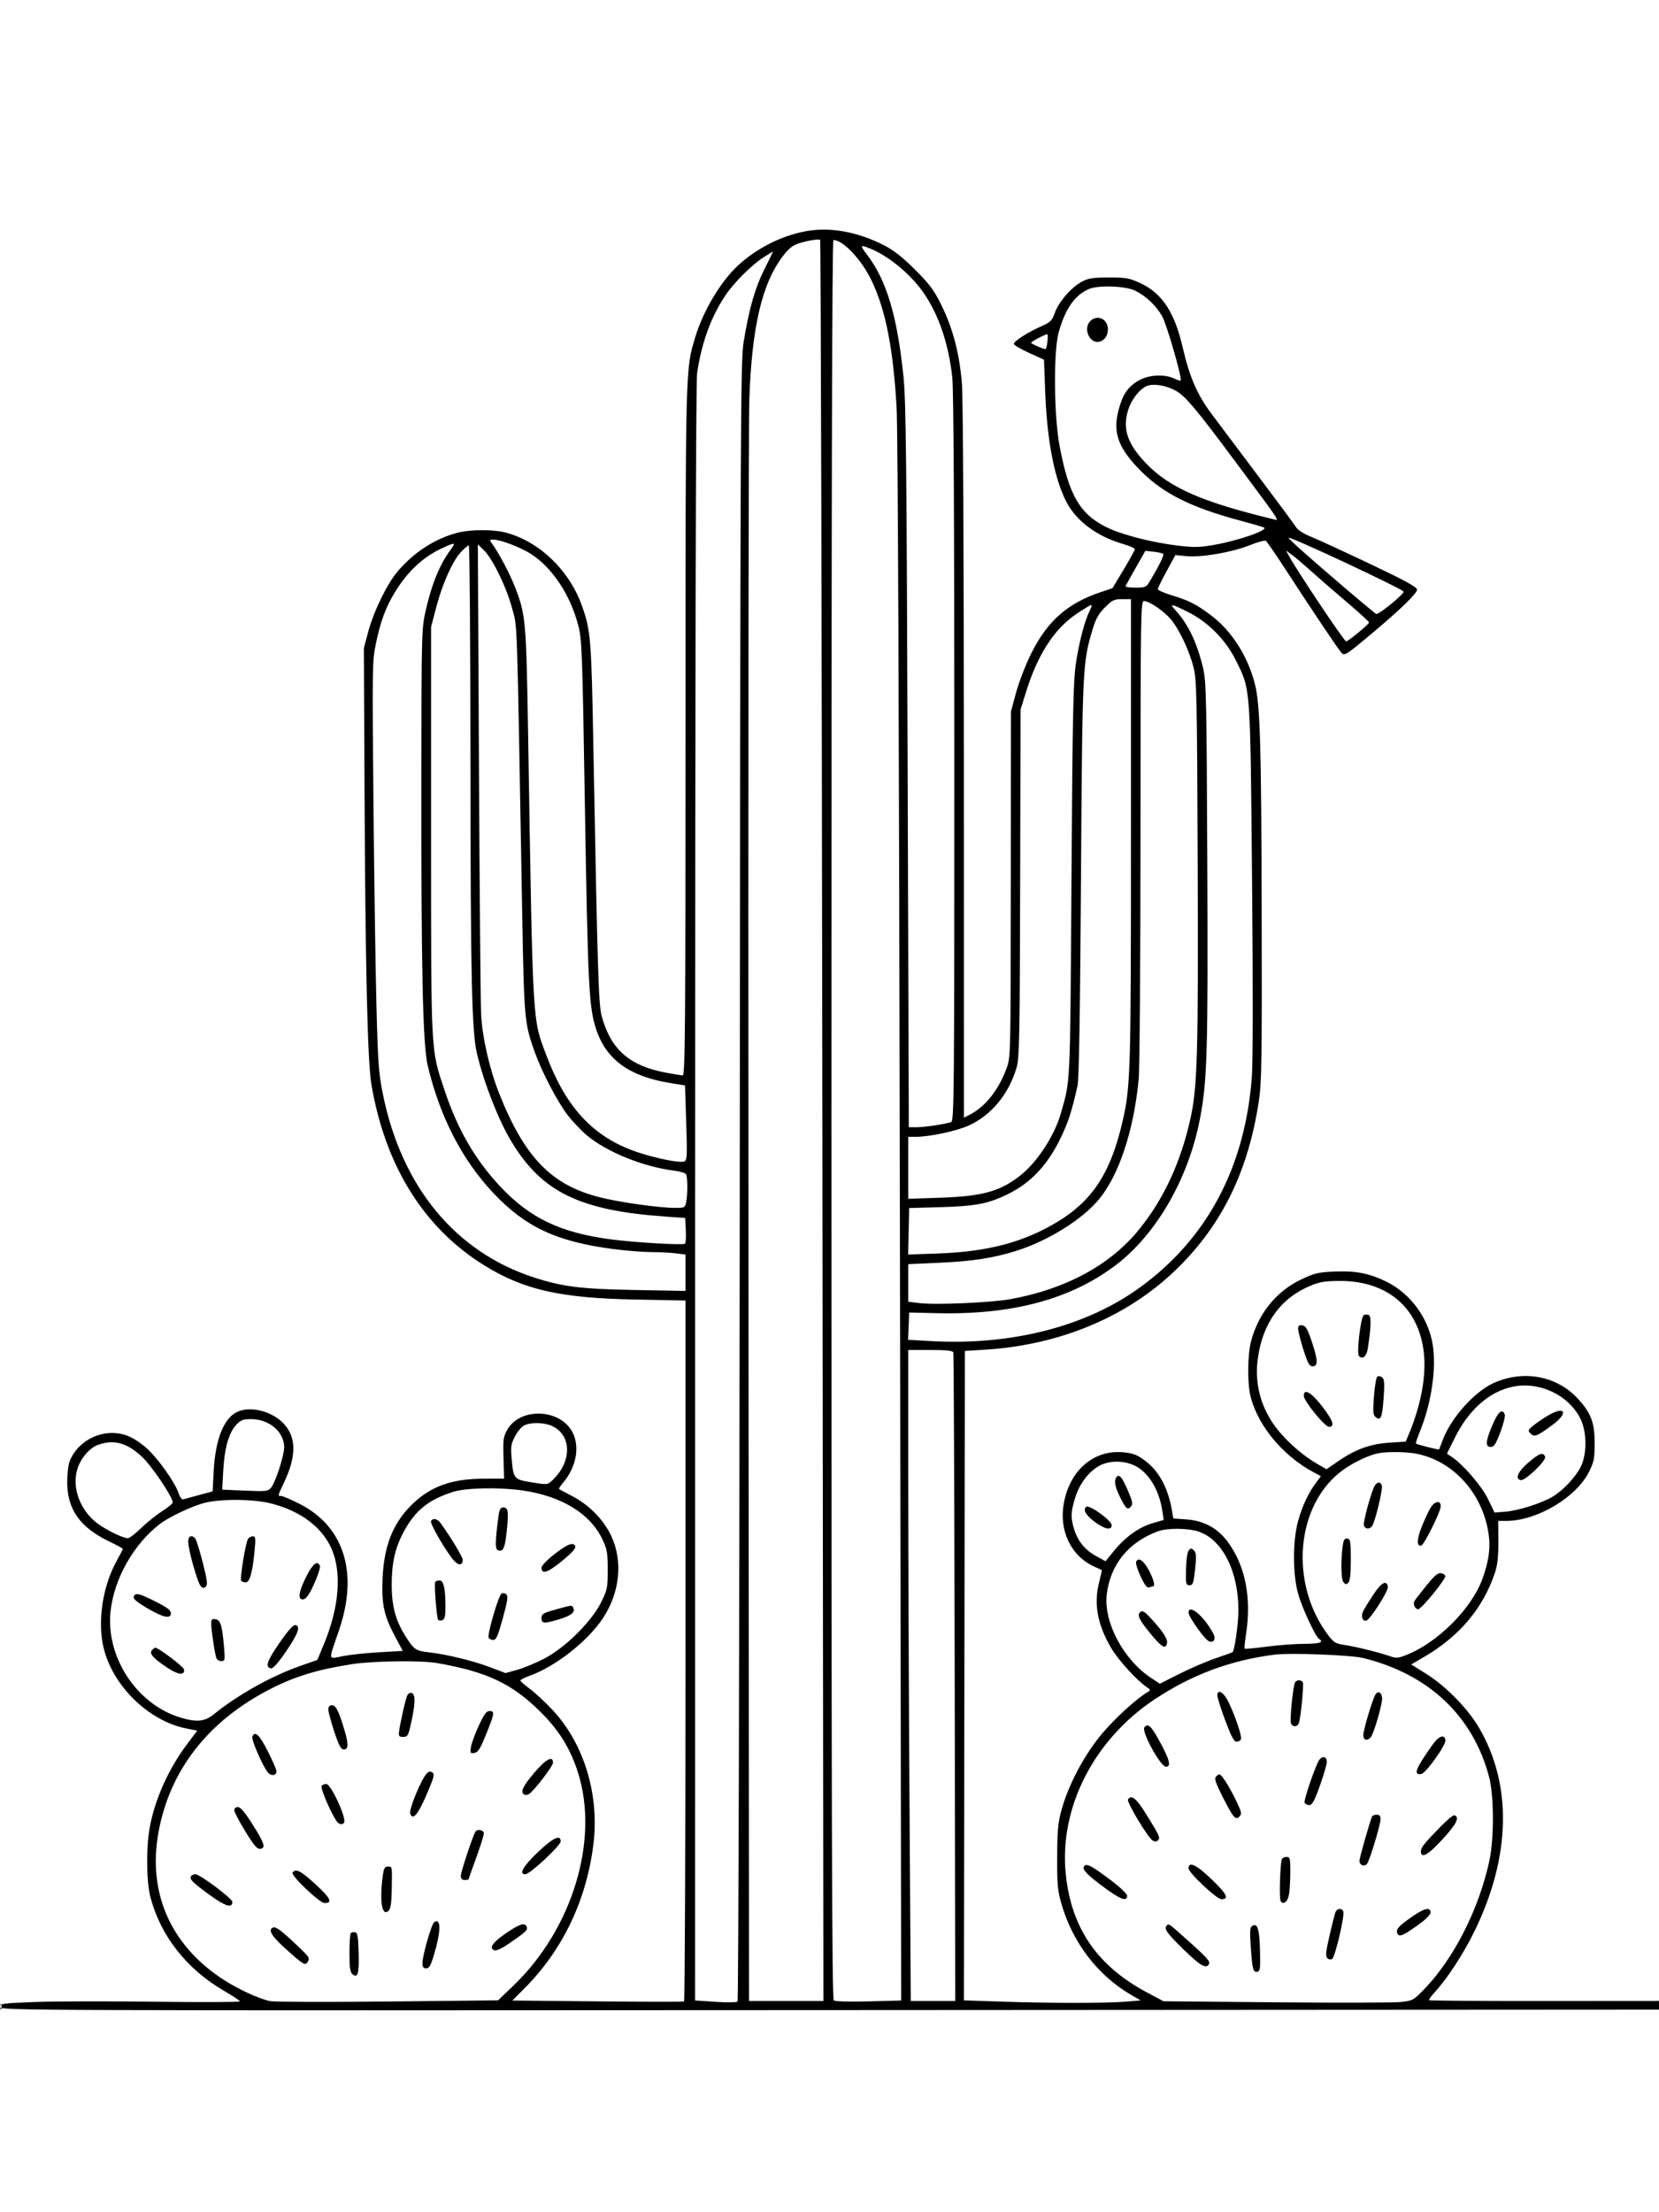 <svg xmlns="http://www.w3.org/2000/svg" width="864" height="1152" viewBox="0 0 864 1152" version="1.1">
	<path d="M 419.500 120.440 C 406.845 122.811, 394.080 129.277, 384.353 138.242 C 375.395 146.499, 366.192 161.918, 362.088 175.543 C 356.922 192.695, 357.012 189.055, 357.006 381.250 C 357.001 534.520, 356.799 560, 355.588 560 C 354.811 560, 350.719 559.339, 346.494 558.530 C 327.709 554.936, 318.126 546.463, 313.398 529.267 C 311.714 523.143, 311.228 507.579, 309.038 389.500 C 307.976 332.223, 307.681 328.541, 303.112 315.568 C 296.608 297.097, 281.008 282.051, 263.500 277.363 C 256.922 275.601, 244.870 275.659, 238.008 277.485 C 226.448 280.561, 215.561 287.609, 207.185 297.437 C 201.595 303.996, 194.633 318.249, 191.766 329 L 189.500 337.500 189.825 408.500 C 190.260 503.793, 191.395 552.876, 193.440 564.836 C 200.726 607.451, 220.879 639.626, 252.491 659.114 C 272.871 671.678, 292.024 675.990, 330.750 676.731 L 357 677.234 357 859.558 C 357 959.836, 356.663 1042.055, 356.250 1042.268 C 355.837 1042.480, 335.550 1042.454, 311.167 1042.210 L 266.833 1041.768 273.418 1035.134 C 293.329 1015.073, 305.730 988.828, 309.134 959.546 C 312.093 934.091, 303.985 907.824, 287.829 890.524 C 284.006 886.430, 278.655 881.449, 275.939 879.455 C 273.222 877.461, 271 875.507, 271 875.112 C 271 874.718, 273.183 873.610, 275.851 872.651 C 289.356 867.794, 306.191 854.556, 314.031 842.627 C 322.895 829.141, 324.504 812.903, 318.281 799.726 C 314.313 791.322, 306.796 783.673, 298 779.089 C 294.425 777.226, 291.332 775.562, 291.126 775.393 C 290.920 775.223, 291.954 773.655, 293.423 771.909 C 300.067 764.013, 302.023 753.525, 298.248 746.025 C 291.983 733.576, 271.021 732.636, 264.213 744.500 C 262.141 748.110, 261.947 749.547, 262.224 759.250 L 262.532 770 252.016 770.012 C 235.052 770.031, 223.845 774.141, 214.106 783.914 C 204.492 793.561, 199.930 805.279, 199.240 822.090 C 198.685 835.621, 199.957 841.397, 205.956 852.604 L 209.760 859.708 197.630 860.392 C 190.958 860.768, 182.422 861.671, 178.660 862.398 C 170.658 863.945, 170.896 865.442, 176.532 849 C 186.826 818.966, 179.184 794.724, 155.720 782.980 C 151.347 780.791, 147.146 779, 146.384 779 C 144.572 779, 144.535 779.162, 147.968 771.905 C 154.418 758.265, 154.385 748.543, 147.863 741.468 C 141.674 734.753, 129.970 731.896, 123.135 735.430 C 116.378 738.924, 112.137 749.890, 111.289 766.063 L 110.735 776.625 103.617 778.553 C 99.703 779.614, 95.981 780.623, 95.346 780.796 C 94.711 780.968, 93.689 779.588, 93.075 777.727 C 91.173 771.964, 82.252 759.385, 76.314 754.092 C 72.928 751.074, 68.658 748.383, 65.695 747.399 C 54.074 743.539, 41.075 749.438, 36.348 760.718 C 35.604 762.495, 35 767.461, 35 771.808 C 35 785.929, 41.654 795.362, 56.750 802.643 C 60.738 804.566, 64 806.318, 64 806.535 C 64 806.753, 62.450 809.759, 60.557 813.216 C 53.405 826.267, 50.713 844.474, 53.934 858 C 58.682 877.933, 77.432 896.230, 97.070 900.093 L 102.743 901.210 97.360 908.355 C 87.723 921.144, 80.516 937.323, 77.917 952 C 76.044 962.571, 76.259 980.003, 78.360 988 C 83.641 1008.101, 97.248 1025.418, 116.604 1036.669 C 121.174 1039.326, 124.933 1041.824, 124.957 1042.220 C 124.981 1042.616, 105.087 1042.694, 80.750 1042.393 C 56.412 1042.092, 28.288 1042.154, 18.250 1042.531 C 1.253 1043.170, 0 1043.347, 0 1045.110 C 0 1046.964, 8.744 1046.997, 432.250 1046.751 L 864.500 1046.500 864.822 1044.235 L 865.143 1041.970 804.935 1042.016 C 771.821 1042.041, 744.523 1041.856, 744.272 1041.605 C 744.021 1041.354, 745.320 1039.502, 747.158 1037.488 C 753.925 1030.076, 762.132 1017.486, 767.912 1005.652 C 786.859 966.860, 787.670 929.339, 770.206 899.613 C 764.311 889.579, 752.871 877.932, 742.661 871.568 L 734.945 866.759 741.709 862.806 C 760.066 852.079, 772.428 837.381, 778.555 819 C 779.899 814.967, 780.372 810.633, 780.330 802.750 L 780.272 792 784.426 792 C 800.474 792, 821.080 779.705, 827.703 766.178 C 830.115 761.251, 830.483 759.309, 830.486 751.500 C 830.491 740.682, 828.545 735.636, 821.447 728.047 C 810.491 716.334, 793.048 713.242, 777.690 720.290 C 767.705 724.873, 755.553 738.560, 751.313 750 C 750.396 752.475, 749.564 754.623, 749.465 754.774 C 749.261 755.085, 737.868 752.201, 737.383 751.717 C 737.211 751.544, 738.198 748.609, 739.578 745.194 C 745.554 730.397, 748.166 712.336, 746.113 700.003 C 743.799 686.105, 734.381 673.421, 721.852 667.329 C 712.991 663.021, 705.966 661.675, 694.864 662.161 C 686.532 662.525, 684.526 663.003, 677.685 666.252 C 664.705 672.416, 655.317 684.006, 651.531 698.542 C 649.639 705.805, 649.564 720.773, 651.385 727.612 C 655.458 742.908, 668.316 758.227, 684.214 766.724 L 687.928 768.709 685.385 772.105 C 681.383 777.448, 678.227 784.207, 676.028 792.141 C 673.214 802.294, 673.211 819.695, 676.022 829.835 C 678.055 837.173, 685.061 852.302, 686.973 853.483 C 689.718 855.180, 687.216 856.002, 679.250 856.020 C 674.438 856.030, 665.576 856.694, 659.559 857.495 C 653.541 858.296, 648.439 858.772, 648.220 858.553 C 648.001 858.334, 648.312 854.997, 648.911 851.136 C 651.905 831.840, 648.505 814.973, 639.115 802.535 C 633.908 795.639, 626.816 791.863, 617.870 791.223 L 611.041 790.734 610.446 787.117 C 608.408 774.725, 603.485 765.721, 595.716 760.178 C 591.810 757.390, 589.747 756.669, 584.468 756.245 C 569.423 755.038, 557.122 765.782, 554.031 782.831 C 551.438 797.127, 557.768 810.303, 569.866 815.792 C 571.865 816.699, 573.620 817.499, 573.768 817.571 C 573.915 817.643, 573.299 820.575, 572.399 824.086 C 569.547 835.222, 571.546 846, 578.745 858.283 C 582.283 864.319, 591.931 874.948, 597 878.394 C 599.235 879.912, 599.321 880.196, 597.815 881.060 C 592.125 884.325, 580.598 894.842, 573.768 903 C 564.667 913.871, 556.410 929.452, 552.834 942.500 C 551.010 949.157, 550.630 953.270, 550.571 967 C 550.509 981.384, 550.795 984.519, 552.801 991.447 C 558.675 1011.733, 571.799 1028.819, 589.277 1038.937 L 594.055 1041.702 586.376 1042.351 C 576.503 1043.186, 546.733 1043.181, 521.658 1042.341 L 501.994 1041.683 502.247 872.591 L 502.500 703.500 513 702.847 C 552.514 700.392, 587.959 685.364, 613.392 660.283 C 636.646 637.351, 650.050 609.781, 655.584 573.500 C 657.069 563.766, 657.241 552.545, 657.077 476 C 656.887 386.894, 656.283 366.738, 653.476 355.908 C 649.748 341.522, 641.358 328.445, 630.727 320.454 C 622.975 314.627, 619.318 312.762, 610.238 310.004 C 606.257 308.794, 603 307.356, 603 306.807 C 603 306.257, 605.056 302.036, 607.569 297.426 L 612.137 289.045 617.819 289.614 C 625.544 290.389, 641.566 287.641, 650.734 283.970 C 654.827 282.331, 658.641 281.278, 659.209 281.629 C 659.778 281.981, 664.514 288.846, 669.732 296.884 C 682.630 316.750, 697.014 338.196, 698.587 339.904 C 700.206 341.662, 700.943 341.196, 714.484 329.859 C 729.181 317.554, 738 308.988, 738 307.018 C 738 305.728, 731.604 302.243, 713.277 293.546 C 699.679 287.093, 685.841 280.727, 682.527 279.400 C 678.971 277.976, 675.885 275.984, 675 274.543 C 674.175 273.199, 665.438 261.390, 655.584 248.300 C 645.730 235.210, 634.645 220.450, 630.950 215.500 C 623.470 205.481, 619.520 196.385, 615.966 181 C 611.686 162.473, 605.214 152.681, 593.747 147.385 C 588.173 144.811, 586.423 144.501, 577.500 144.509 C 569.126 144.516, 566.829 144.875, 563.372 146.717 C 557.927 149.618, 551.372 157.184, 549.335 162.920 C 547.886 166.998, 547.087 167.795, 542.353 169.885 C 535.334 172.983, 528 177.672, 528 179.062 C 528 179.671, 531.533 181.774, 535.852 183.736 L 543.704 187.302 544.301 203.401 C 545.241 228.753, 548.856 248.105, 554.988 260.605 C 560.136 271.100, 571.022 279.299, 585.250 283.399 C 588.413 284.310, 591 285.479, 591 285.996 C 591 286.512, 588.382 291.291, 585.181 296.615 L 579.362 306.294 572.875 308.479 C 555.993 314.165, 545.485 323.448, 537.196 340 C 534.303 345.775, 530.714 355, 529.218 360.500 L 526.500 370.500 526.428 460.500 C 526.356 550.445, 526.354 550.504, 524.173 556.420 C 520.047 567.614, 513.178 576.271, 505.114 580.441 L 502 582.051 501.977 397.276 C 501.964 288.208, 501.560 207.421, 500.991 200.105 C 499.779 184.518, 496.332 171.214, 490.350 159.038 C 486.438 151.072, 484.262 148.136, 476.601 140.476 C 470.109 133.986, 465.493 130.346, 460.500 127.780 C 446.626 120.652, 432.177 118.065, 419.500 120.440 M 421 125.426 C 413.950 126.923, 411.866 128.115, 408.226 132.733 C 396.965 147.024, 391.557 169.722, 390.231 208.257 C 389.829 219.941, 389.630 412.313, 389.789 635.750 L 390.078 1042 409.451 1042 L 428.823 1042 428.290 583.750 C 427.997 331.712, 427.474 125.221, 427.128 124.880 C 426.783 124.538, 424.025 124.784, 421 125.426 M 433 582.878 C 433 948.003, 433.253 1040.949, 434.250 1041.712 C 434.988 1042.277, 442.423 1042.483, 452.416 1042.213 L 469.332 1041.757 468.660 635.885 C 468.230 376.548, 467.614 223.603, 466.952 212.257 C 465.159 181.506, 461.345 161.933, 454.159 146.597 C 448.960 135.503, 439.180 125, 434.050 125 C 433.318 125, 433 263.851, 433 582.878 M 451.578 132.670 C 461.790 146.049, 467.355 164.780, 470.578 196.619 C 471.836 209.041, 472.185 242.525, 472.691 399.250 L 473.298 587 477.465 587 C 481.358 587, 491.286 585.536, 495.250 584.377 C 496.909 583.892, 497 574.005, 497 394.893 C 497 267.786, 496.651 202.792, 495.934 196.363 C 493.999 179.004, 488.911 163.999, 481.125 152.682 C 474.499 143.051, 463.282 133.652, 453.577 129.597 C 447.893 127.222, 447.675 127.557, 451.578 132.670 M 397.478 134.116 C 391.814 137.708, 382.551 146.880, 378.235 153.170 C 370.431 164.543, 365.317 178.447, 363.035 194.500 C 362.387 199.053, 362.033 348.346, 362.020 621.614 L 362 1041.727 372.625 1042.439 C 378.468 1042.830, 383.636 1042.764, 384.109 1042.291 C 384.584 1041.816, 385.101 850.936, 385.266 614.966 C 385.545 216.563, 385.678 187.810, 387.291 178.013 C 390.152 160.636, 393.193 149.987, 398.076 140.250 C 400.627 135.162, 402.642 131, 402.553 131 C 402.464 131, 400.181 132.402, 397.478 134.116 M 567 150.546 C 559.627 153.842, 554.765 160.842, 551.355 173.071 C 548.609 182.916, 548.855 216.294, 551.788 232 C 556.698 258.295, 562.577 268.189, 577.377 275.071 C 585.318 278.764, 600.876 282.664, 613.573 284.144 C 622.256 285.157, 624.947 285.082, 633.073 283.604 C 645.442 281.353, 660.533 276.050, 658.345 274.723 C 657.880 274.440, 652.212 272.792, 645.749 271.060 C 620.468 264.283, 606.089 257.130, 594.428 245.530 C 582.560 233.724, 579.463 225.549, 582.446 213.903 C 584.589 205.539, 587.255 201.521, 592.829 198.254 C 598.272 195.065, 606.552 194.632, 611.824 197.262 C 613.571 198.134, 615 198.445, 615 197.955 C 615 194.404, 607.581 169, 605.343 164.889 C 602.325 159.344, 596.894 154.161, 591.145 151.339 C 586.118 148.872, 571.796 148.402, 567 150.546 M 570 165.810 C 566.130 167.138, 564.931 172.029, 567.557 175.777 C 570.769 180.364, 577 177.575, 577 171.551 C 577 167.329, 573.629 164.564, 570 165.810 M 540.750 176.068 C 538.688 177.157, 537 178.256, 537 178.510 C 537 179.057, 544.188 182.148, 544.564 181.763 C 545.364 180.945, 546.081 174.007, 545.361 174.044 C 544.888 174.069, 542.813 174.979, 540.750 176.068 M 598.345 200.651 C 594.456 201.487, 589.456 207.420, 587.559 213.451 C 584.476 223.253, 587.068 231.026, 596.833 241.264 C 608.870 253.883, 626.116 261.473, 662.750 270.272 C 666.516 271.177, 668.322 273.955, 643.076 240 C 623.391 213.524, 617.513 206.491, 612.733 203.690 C 608.216 201.042, 602.320 199.797, 598.345 200.651 M 676.922 285.754 C 689.670 297.159, 715.528 319.192, 716.762 319.702 C 717.974 320.203, 731 309.594, 731 308.106 C 731 306.951, 673.551 279.987, 671.128 280.004 C 670.783 280.007, 673.390 282.594, 676.922 285.754 M 256.365 283.250 C 260.071 288.435, 265.503 298.744, 268.234 305.778 C 273.828 320.183, 274.063 322.895, 275.072 384.500 C 277.555 536.203, 277.196 529.930, 284.521 549.487 C 294.339 575.703, 307.849 590.790, 328.691 598.816 C 336.701 601.901, 349.740 605, 354.708 605 C 358.077 605, 358.030 605.425, 357.282 581.867 L 356.754 565.235 349.274 564.028 C 327.902 560.580, 315.868 551.943, 310.555 536.238 C 306.708 524.868, 306.156 513.969, 304.587 418.500 C 303.265 338.040, 303.079 333.073, 301.103 325.500 C 296.966 309.654, 287.579 295.544, 276.425 288.409 C 271.038 284.963, 260.600 281, 256.910 281 C 254.866 281, 254.838 281.115, 256.365 283.250 M 230.134 285.517 C 220.300 290.096, 212.385 297.477, 205.761 308.247 C 200.914 316.128, 198.254 323.270, 195.798 335 C 193.880 344.164, 193.833 347.065, 194.486 417 C 194.859 456.875, 195.559 504.800, 196.043 523.500 C 196.822 553.598, 197.208 558.912, 199.414 569.799 C 209.220 618.203, 237.315 652.152, 278.500 665.364 C 293.164 670.068, 302.759 671.251, 330.250 671.748 L 357 672.232 357 662.755 L 357 653.279 351.750 652.648 C 348.863 652.301, 343.106 652.013, 338.958 652.009 C 334.811 652.004, 326.036 651.300, 319.458 650.444 C 289.843 646.592, 273.610 638.994, 256.791 621.115 C 240.621 603.927, 229.103 581.549, 222.788 555.050 C 220.161 544.030, 219.326 505.640, 219.446 401.500 C 219.529 329.318, 219.585 327.265, 221.702 317.948 C 224.863 304.039, 229.006 293.933, 234.695 286.250 C 237.581 282.353, 237.099 282.275, 230.134 285.517 M 240.257 287.250 C 235.853 291.814, 230.454 303.754, 227.237 316.043 L 224.500 326.500 224.500 432.500 C 224.500 550.694, 224.250 545.885, 231.538 567.770 C 238.320 588.137, 247.306 603.700, 260.341 617.658 C 275.882 634.300, 291.834 641.944, 318.235 645.402 C 330.421 646.998, 355.409 648.482, 356.703 647.686 C 357.141 647.417, 357.352 644.283, 357.170 640.721 L 356.840 634.246 346.670 633.531 C 301.928 630.382, 282.234 620.800, 266.335 594.444 C 259.630 583.330, 252.205 564.430, 248.480 549 C 245.692 537.451, 245.081 510.569, 245.006 396.250 C 244.966 334.512, 244.586 284, 244.163 284 C 243.739 284, 241.981 285.462, 240.257 287.250 M 249.445 400.500 C 249.767 464.850, 250.270 522.302, 250.564 528.171 C 251.163 540.146, 254.946 556.780, 259.914 569.285 C 273.212 602.754, 287.092 617.085, 312.430 623.505 C 322.549 626.069, 343.373 629, 351.467 629 C 356.584 629, 356.770 628.902, 357.375 625.875 C 358.224 621.630, 358.138 612.753, 357.235 611.397 C 356.831 610.791, 354.025 609.984, 351 609.604 C 335.036 607.598, 316.026 599.915, 305.748 591.314 C 302.584 588.666, 297.968 583.800, 295.490 580.500 C 290.025 573.222, 282.184 558.186, 278.546 548.006 C 273.091 532.745, 272.948 531.144, 271.932 474 C 269.094 314.357, 269.533 327.555, 266.695 316.790 C 263.801 305.813, 256.500 290.809, 251.920 286.428 L 248.859 283.500 249.445 400.500 M 591.500 295.655 C 588.750 300.498, 586.350 304.806, 586.167 305.230 C 585.983 305.653, 588.309 306, 591.335 306 C 596.477 306, 596.964 305.787, 598.781 302.750 C 603.764 294.422, 606.386 289.053, 605.771 288.438 C 605.401 288.068, 603.164 287.559, 600.799 287.308 L 596.500 286.850 591.500 295.655 M 671.052 289.099 C 675.112 296.691, 700.048 334, 701.062 334 C 702.143 334, 713 325.037, 713 324.145 C 713 323.735, 707.728 318.922, 701.284 313.450 C 694.841 307.977, 686.403 300.648, 682.534 297.163 C 678.665 293.678, 674.210 289.897, 672.634 288.762 L 669.769 286.699 671.052 289.099 M 575.467 316.270 C 572.183 319.554, 570.712 322.150, 569.095 327.520 C 563.774 345.188, 563.695 346.849, 562.971 457.500 C 562.507 528.469, 561.944 562.055, 561.162 565.500 C 558.103 578.966, 556.407 584.210, 552.433 592.500 C 545.657 606.636, 536.774 616.066, 524.702 621.939 C 514.640 626.835, 508.071 628.098, 490 628.613 L 473.500 629.083 473.218 641.192 L 472.936 653.301 488.718 652.737 C 514.590 651.813, 533.354 646.813, 550.877 636.175 C 568.911 625.226, 578.371 610.740, 584.416 584.816 C 588.827 565.901, 589 560.184, 589 432.961 L 589 312 584.368 312 C 580.249 312, 579.264 312.473, 575.467 316.270 M 593.974 432.750 C 593.960 499.979, 593.535 556.749, 593.006 562.188 C 590.425 588.708, 582.884 611.593, 572.541 624.290 C 563.876 634.928, 545.927 646.150, 529.171 651.405 C 517.184 655.165, 506.416 656.812, 488.635 657.605 L 473 658.302 473 668.079 L 473 677.856 478.700 678.568 C 487.101 679.618, 516.158 678.359, 526.374 676.502 C 555.136 671.275, 578.359 658.665, 593.289 640.168 C 606.138 624.250, 614.934 605.250, 619.986 582.500 C 623.619 566.146, 624.127 548.080, 623.745 449 C 623.410 362.234, 623.234 353.927, 621.592 347.500 C 619.378 338.831, 614.162 327.761, 609.865 322.607 C 606.226 318.244, 598.552 313, 595.804 313 C 594.075 313, 593.999 318.008, 593.974 432.750 M 560.643 319.686 C 548.985 327.548, 540.442 340.786, 534.303 360.500 L 531.500 369.500 531.293 459.846 C 531.109 540.015, 530.902 550.829, 529.454 555.846 C 525.505 569.529, 516.480 580.553, 504.759 586.012 C 498.506 588.923, 484.177 592, 476.869 592 L 473 592 473 608.138 L 473 624.277 489.750 623.704 C 511.810 622.950, 520.981 620.383, 531.500 612.022 C 540.232 605.082, 549.081 591.524, 552.414 579.980 C 557.542 562.222, 557.299 567.473, 558.017 458.500 C 558.593 371.166, 558.927 354.898, 560.344 345.356 C 562.002 334.194, 564.984 322.907, 567.637 317.750 C 568.415 316.238, 568.702 315.014, 568.276 315.031 C 567.849 315.048, 564.414 317.143, 560.643 319.686 M 612.142 317.750 C 618.882 325.116, 623.420 334.635, 626.604 348.086 C 628.197 354.813, 628.396 364.214, 628.755 449.500 C 629.170 548.045, 628.743 562.762, 624.889 582.800 C 618.914 613.870, 602.086 642.990, 580.866 658.980 C 557.514 676.577, 527.314 684.703, 488.500 683.835 L 473.500 683.500 473.209 690.602 L 472.918 697.703 485.209 698.378 C 526.979 700.671, 565.587 690.752, 593.500 670.558 C 628.544 645.204, 648.361 608.057, 651.943 561 C 652.535 553.233, 652.579 514.233, 652.061 458 C 651.128 356.652, 651.337 359.545, 643.834 344.246 C 638.502 333.376, 629.309 324.011, 618.805 318.750 C 609.870 314.275, 608.818 314.117, 612.142 317.750 M 682.831 669.379 C 667.141 675.833, 657.671 688.749, 655.105 707.197 C 653.489 718.820, 655.783 729.722, 661.934 739.637 C 666.953 747.729, 676.876 757.052, 686.170 762.406 L 690.840 765.096 697.328 760.654 C 706.161 754.607, 713.772 751.904, 723.797 751.252 L 732.093 750.712 733.607 747.106 C 739.547 732.950, 742.443 718.772, 741.754 707.216 C 740.267 682.291, 723.653 667.038, 698 667.045 C 690.341 667.047, 687.401 667.499, 682.831 669.379 M 710.260 684.843 C 708.618 685.863, 706.394 704.794, 707.757 706.157 C 709.651 708.051, 711.690 706.342, 712.318 702.336 C 714.096 690.979, 714.245 685.308, 712.782 684.746 C 711.977 684.438, 710.842 684.481, 710.260 684.843 M 676.078 692.180 C 676.120 693.456, 677.372 698.325, 678.858 703 C 681.044 709.874, 681.938 711.500, 683.531 711.500 C 686.486 711.500, 686.425 708.444, 683.280 698.959 C 680.973 692.003, 680.077 690.443, 678.237 690.180 C 676.456 689.926, 676.016 690.333, 676.078 692.180 M 473.001 769.750 C 473.001 806.462, 473.300 882.737, 473.666 939.250 L 474.330 1042 485.915 1042 L 497.500 1042 497.199 873.750 C 497.034 781.213, 496.711 704.938, 496.481 704.250 C 496.179 703.346, 492.867 703, 484.531 703 L 473 703 473.001 769.750 M 717.345 716.807 C 716.747 717.188, 715.939 721.803, 715.549 727.062 C 714.945 735.232, 715.078 736.819, 716.463 737.969 C 719.065 740.129, 719.878 738.159, 720.594 727.968 C 721.128 720.382, 720.977 718.226, 719.848 717.289 C 719.070 716.643, 717.943 716.426, 717.345 716.807 M 788.045 722.082 C 775.831 724.505, 764.945 734.033, 757.701 748.640 L 753.554 757 756.027 758.640 C 762.018 762.615, 771.737 773.909, 774.979 780.662 L 778.327 787.637 783.914 787.215 C 790.506 786.716, 802.594 782.910, 808.390 779.508 C 813.853 776.302, 820.289 769.547, 823.166 764 C 826.573 757.432, 826.500 745.459, 823.012 738.629 C 816.770 726.406, 801.845 719.343, 788.045 722.082 M 679 726.850 C 679 729.560, 689.949 743, 692.157 743 C 695.378 743, 694.213 739.616, 688.428 732.171 C 682.873 725.022, 679 722.836, 679 726.850 M 806.390 737.023 C 803.700 738.592, 800.150 740.998, 798.500 742.370 C 795.718 744.682, 795.619 744.985, 797.133 746.529 C 799.077 748.512, 800.639 747.882, 808.750 741.844 C 816.976 735.719, 815.120 731.928, 806.390 737.023 M 777.034 742.573 C 773.595 750.833, 773.466 753.500, 776.505 753.500 C 778.051 753.500, 779.113 751.828, 781.377 745.827 C 782.970 741.607, 784.001 737.444, 783.668 736.577 C 782.358 733.163, 780.103 735.201, 777.034 742.573 M 123.081 741.913 C 119.183 746.086, 116.915 753.991, 116.279 765.619 L 115.726 775.738 127.613 776.238 C 138.825 776.710, 139.599 776.618, 141.247 774.619 C 143.478 771.913, 148 757.894, 148 753.683 C 148 745.617, 140.224 739, 130.744 739 C 126.576 739, 125.377 739.456, 123.081 741.913 M 273 742.268 C 271.625 742.949, 269.454 745.530, 268.175 748.003 C 266.180 751.861, 265.932 753.450, 266.426 759.188 C 267.374 770.184, 267.556 770.405, 276.951 771.931 C 285.010 773.240, 285.129 773.228, 287.645 770.877 C 297.884 761.314, 297.870 747.488, 287.619 742.623 C 283.569 740.702, 276.508 740.530, 273 742.268 M 51.083 752.388 C 46.260 754.131, 41.401 760.161, 39.952 766.199 C 37.511 776.376, 42.800 788.338, 52.479 794.530 C 58.058 798.099, 64.419 801, 66.665 801 C 67.447 801, 70.508 798.638, 73.467 795.750 C 76.426 792.862, 81.334 788.925, 84.375 787 C 87.416 785.075, 89.926 783.020, 89.952 782.433 C 90.075 779.689, 79.010 763.299, 73.741 758.421 C 66.026 751.278, 59.189 749.457, 51.083 752.388 M 718.041 756.733 C 713.188 757.642, 705.578 761.168, 699.956 765.112 C 674.744 782.797, 671.013 824.800, 692.220 852.195 C 694.571 855.231, 695.920 856.006, 699.790 856.543 C 705.446 857.327, 717.961 860.382, 723.500 862.330 C 727.107 863.599, 727.979 863.550, 732.384 861.830 C 748.493 855.542, 766.093 838.058, 771.877 822.600 C 775.441 813.073, 776.405 805.679, 775.107 797.821 C 771.731 777.373, 756.935 761.055, 738.201 757.115 C 732.991 756.019, 722.875 755.827, 718.041 756.733 M 795.940 761.644 C 790.531 766.261, 788.847 770.157, 792 770.759 C 794.325 771.203, 805.432 760.567, 804.682 758.614 C 803.688 756.022, 801.732 756.700, 795.940 761.644 M 573.444 762.831 C 567.609 765.561, 562.317 772.234, 559.976 779.814 C 557.638 787.383, 557.536 790.142, 559.372 796.239 C 561.254 802.494, 565.081 807.182, 570.882 810.340 L 575.774 813.002 580.137 807.631 C 586.007 800.404, 593.144 795.275, 600.202 793.209 L 606.041 791.500 605.378 787 C 603.899 776.959, 599.261 768.524, 592.903 764.317 C 587.510 760.748, 579.245 760.117, 573.444 762.831 M 581.198 769.610 C 580.085 771.600, 580.861 774.847, 583.852 780.711 C 586.417 785.737, 587.388 786.442, 589.027 784.467 C 590.053 783.231, 589.784 781.787, 587.547 776.523 C 584.326 768.944, 582.614 767.080, 581.198 769.610 M 716.230 773.250 C 714.537 775.334, 709.690 792.749, 710.335 794.430 C 711.140 796.528, 713.710 796.425, 714.833 794.250 C 716.581 790.862, 720.259 775.118, 719.665 773.569 C 718.939 771.678, 717.607 771.555, 716.230 773.250 M 235.945 776.885 C 223.010 781.025, 216.156 786.601, 210.146 797.877 C 205.742 806.140, 204 813.897, 204 825.242 C 204 836.509, 206.058 844.066, 211.391 852.387 C 215.718 859.137, 216.466 859.634, 223.500 860.443 C 232.744 861.507, 246.672 864.912, 255.388 868.240 L 263.275 871.251 269.364 869.559 C 272.713 868.628, 279.063 865.989, 283.476 863.696 C 294.307 858.067, 307.974 844.553, 313 834.500 C 316.300 827.900, 316.500 826.929, 316.500 817.500 C 316.500 808.736, 316.168 806.791, 313.812 801.764 C 307.436 788.160, 292.342 778.962, 271.678 776.088 C 259.571 774.404, 242.509 774.785, 235.945 776.885 M 106.785 782.552 C 100.434 784.092, 88.242 789.816, 83.326 793.565 C 69.658 803.990, 59.399 822.111, 57.587 839.029 C 55.019 863.009, 71.285 887.662, 94.156 894.454 C 102.541 896.944, 106.655 896.518, 111.397 892.671 C 123.813 882.596, 141.262 872.832, 156.274 867.560 L 165.253 864.406 168.583 856.453 C 176.703 837.060, 178.151 818.642, 172.533 806.209 C 167.492 795.053, 156.417 786.815, 141.244 782.935 C 132.214 780.625, 115.499 780.440, 106.785 782.552 M 745.026 785.182 C 743.910 787.007, 741.814 791.508, 740.367 795.184 C 737.795 801.719, 737.749 805.532, 740.251 804.802 C 741.703 804.378, 749.944 787.864, 750.276 784.713 C 750.653 781.133, 747.318 781.431, 745.026 785.182 M 565.631 784.702 C 563.989 786.344, 565.416 788.906, 569.859 792.295 C 575.123 796.309, 579.026 797.147, 578.961 794.250 C 578.905 791.723, 567.080 783.253, 565.631 784.702 M 259.655 789.250 C 257.899 802.304, 257.797 806.708, 259.240 807.262 C 262.041 808.337, 262.985 806.299, 263.933 797.138 C 264.985 786.975, 264.671 785, 262.007 785 C 260.669 785, 260.085 786.056, 259.655 789.250 M 224.460 792.064 C 223.763 793.192, 231.741 807.065, 236.073 812.255 C 238.701 815.405, 241.026 815.374, 240.970 812.191 C 240.945 810.740, 234.795 800.559, 229.528 793.250 C 227.798 790.849, 225.538 790.320, 224.460 792.064 M 602.945 797.450 C 587.695 803.069, 578.216 814.801, 576.393 830.315 C 574.696 844.750, 585.045 864.218, 599.507 873.797 L 604.034 876.795 614.267 871.628 C 619.895 868.787, 628.325 865.162, 633 863.574 C 637.675 861.985, 641.682 860.537, 641.904 860.355 C 642.967 859.487, 644.931 845.659, 644.963 838.815 C 645.061 818.442, 636.726 801.820, 624.286 797.582 C 618.745 795.694, 607.895 795.627, 602.945 797.450 M 98.003 802.750 C 98.006 806.943, 102.895 824.307, 104.536 825.957 C 105.691 827.118, 106.238 827.162, 107.229 826.171 C 108.219 825.181, 107.888 822.652, 105.596 813.714 C 104.014 807.546, 102.278 801.938, 101.737 801.250 C 99.999 799.037, 98 799.840, 98.003 802.750 M 129.224 801.250 C 128.011 802.734, 124.829 821.914, 125.591 823.147 C 125.881 823.616, 126.954 824, 127.976 824 C 130.100 824, 131.548 818.712, 132.639 806.971 C 133.184 801.114, 133.044 800, 131.766 800 C 130.929 800, 129.785 800.563, 129.224 801.250 M 699.596 803.184 C 698.293 809.528, 698.254 821.964, 699.531 823.693 C 700.626 825.176, 701.101 825.267, 702.183 824.203 C 703.109 823.290, 703.500 819.736, 703.500 812.221 C 703.500 802.927, 703.277 801.493, 701.786 801.202 C 700.654 800.981, 699.910 801.655, 699.596 803.184 M 288.785 809.297 C 285.053 812.189, 282.055 815.291, 282.035 816.281 C 281.963 819.941, 284.981 819.101, 291.854 813.548 C 298.626 808.077, 300.491 805.824, 299.264 804.598 C 297.845 803.179, 295.080 804.419, 288.785 809.297 M 619.084 807.399 C 618.348 808.286, 617.770 812.291, 617.670 817.199 C 617.512 824.890, 617.647 825.500, 619.500 825.500 C 621.268 825.500, 621.604 824.535, 622.395 817.181 C 623.134 810.310, 623.032 808.603, 621.809 807.380 C 620.501 806.073, 620.183 806.075, 619.084 807.399 M 591.697 813.347 C 591.392 814.143, 592.463 817.587, 594.078 821.001 C 596.279 825.654, 597.408 827.057, 598.589 826.604 C 599.455 826.272, 600.352 826, 600.582 826 C 601.771 826, 600.642 821.931, 598.227 817.512 C 595.466 812.464, 592.711 810.706, 591.697 813.347 M 159.513 820.975 C 155.415 829.112, 154.898 833.310, 158.055 832.820 C 159.534 832.589, 161.097 830.316, 163.640 824.695 C 165.583 820.403, 166.922 816.240, 166.617 815.445 C 165.407 812.291, 162.905 814.238, 159.513 820.975 M 742.841 825.700 C 739.836 829.440, 737.066 833.022, 736.685 833.660 C 735.732 835.258, 736.921 838, 738.567 838 C 740.274 838, 753.199 822.101, 752.707 820.606 C 752.507 819.998, 751.435 819.365, 750.324 819.200 C 748.857 818.983, 746.812 820.760, 742.841 825.700 M 226.665 823.750 C 225.999 824.851, 227.403 842.737, 228.219 843.552 C 228.601 843.934, 229.608 843.981, 230.457 843.655 C 231.623 843.207, 231.997 841.528, 231.989 836.781 C 231.972 827.116, 231.058 823, 228.928 823 C 227.933 823, 226.914 823.337, 226.665 823.750 M 715.342 830.228 C 713.054 833.678, 710.657 837.548, 710.015 838.828 C 708.659 841.530, 709.307 844, 711.372 844 C 713.229 844, 723.231 828.438, 722.803 826.216 C 722.112 822.625, 719.425 824.070, 715.342 830.228 M 261.157 829.903 C 259.619 830.854, 253.763 850.859, 254.470 852.750 C 254.727 853.438, 255.794 854, 256.841 854 C 258.416 854, 259.281 852.058, 261.846 842.760 C 264.292 833.895, 264.689 831.261, 263.724 830.296 C 263 829.573, 261.951 829.412, 261.157 829.903 M 69.640 831.495 C 69.232 832.560, 71.279 834.285, 76.762 837.495 C 85.221 842.447, 89 843.223, 89 840.011 C 89 838.527, 86.974 837.004, 81.022 834.011 C 72.316 829.634, 70.508 829.234, 69.640 831.495 M 289.250 838.184 C 282.835 839.979, 282 840.489, 282 842.607 C 282 845.454, 283.205 845.578, 290.440 843.474 C 297.031 841.559, 299.521 839.800, 298.694 837.645 C 297.938 835.674, 298.290 835.654, 289.250 838.184 M 619 839.800 C 619 841.976, 627.478 853.862, 629.615 854.682 C 632.086 855.631, 633.362 853.556, 631.967 850.857 C 627.332 841.886, 619 834.781, 619 839.800 M 593.667 839.667 C 592.146 841.188, 593.313 843.540, 599.104 850.627 C 605.139 858.013, 607.228 859.165, 607.787 855.417 C 608.095 853.353, 605.352 849.195, 599.535 842.908 C 595.905 838.985, 594.902 838.431, 593.667 839.667 M 110.008 845.680 C 110.016 848.724, 111.741 860.394, 112.605 863.250 C 112.897 864.212, 114.069 865, 115.211 865 C 117.191 865, 117.257 864.639, 116.633 857.250 C 115.720 846.435, 114.812 843.565, 112.183 843.180 C 110.378 842.916, 110.001 843.350, 110.008 845.680 M 145.556 855.531 C 139.006 864.990, 137.941 868.172, 141.121 868.785 C 142.174 868.987, 144.811 866.037, 148.856 860.131 C 155.277 850.756, 156.691 846.831, 153.863 846.239 C 152.744 846.005, 150.115 848.946, 145.556 855.531 M 79.031 859.463 C 77.588 861.201, 80.273 864.042, 88.112 869.072 C 93.125 872.289, 96.415 872.394, 95.823 869.318 C 95.541 867.856, 82.590 858.066, 80.872 858.018 C 80.527 858.008, 79.699 858.658, 79.031 859.463 M 664 861.637 C 641.140 864.466, 620.919 871.965, 601.475 884.824 C 569.702 905.838, 551.566 941.375, 555.039 975.813 C 557.888 1004.050, 571.433 1023.775, 597.498 1037.641 L 605.982 1042.154 664.510 1042.691 C 696.700 1042.987, 725.937 1042.918, 729.481 1042.539 C 735.721 1041.871, 736.107 1041.660, 741.712 1035.871 C 757.205 1019.871, 770.301 994.029, 775.686 968.836 C 778.151 957.301, 778.082 935.160, 775.551 925.500 C 767.208 893.666, 744.184 871.860, 710 863.418 C 703.627 861.844, 672.167 860.626, 664 861.637 M 183.500 866.572 C 165.517 869.325, 153.511 872.987, 140.500 879.690 C 108.233 896.311, 88.339 921.929, 82.496 954.380 C 76.951 985.174, 88.451 1012.001, 114.878 1029.923 C 122.997 1035.429, 135.198 1041.124, 141 1042.116 C 143.475 1042.538, 171.126 1042.611, 202.446 1042.276 L 259.393 1041.668 267.497 1033.888 C 298.169 1004.441, 312.188 958.022, 300.993 922.979 C 297.016 910.529, 291.193 901.110, 281.533 891.500 C 266.695 876.738, 253.503 870.511, 227.566 866.026 C 219.340 864.604, 194.333 864.913, 183.500 866.572 M 674.485 876.024 C 673.445 877.707, 671.618 895.563, 672.304 897.349 C 673.112 899.455, 675.599 899.487, 676.400 897.401 C 677.423 894.734, 679.155 877.059, 678.497 875.994 C 677.696 874.699, 675.293 874.717, 674.485 876.024 M 212.145 882.787 C 211.255 884.511, 208.349 897.347, 207.797 902 C 207.550 904.079, 207.921 904.500, 210 904.500 C 212.297 904.500, 212.634 903.892, 214.154 897 C 216.312 887.218, 216.426 882.377, 214.515 881.644 C 213.677 881.322, 212.645 881.820, 212.145 882.787 M 634 882.891 C 634 884.012, 635.854 889.895, 638.120 895.965 C 641.237 904.314, 642.671 907, 644.013 907 C 644.988 907, 646.013 906.408, 646.291 905.685 C 646.866 904.185, 643.443 893.923, 639.892 886.500 C 637.387 881.264, 634 879.190, 634 882.891 M 716.179 882.689 C 714.478 885.910, 710 901.030, 710 903.552 C 710 906.246, 712.073 906.821, 713.891 904.631 C 715.599 902.573, 720.106 886.850, 719.783 884.077 C 719.430 881.050, 717.448 880.287, 716.179 882.689 M 171 890.248 C 171 891.484, 172.387 896.659, 174.082 901.748 C 176.542 909.129, 177.553 911, 179.082 911 C 181.493 911, 181.575 908.303, 179.389 900.932 C 176.487 891.145, 174.907 888, 172.891 888 C 171.597 888, 171 888.710, 171 890.248 M 249.354 898.609 C 247.421 902.794, 245.585 907.783, 245.274 909.697 C 244.755 912.899, 244.896 913.150, 247.039 912.839 C 248.949 912.561, 250.055 910.804, 253.184 903.072 C 257.580 892.211, 257.755 891, 254.935 891 C 253.337 891, 252.074 892.722, 249.354 898.609 M 596.004 899.496 C 594.286 901.565, 604.363 920, 607.211 920 C 610.074 920, 609.192 916.459, 603.925 906.804 C 599.516 898.724, 597.890 897.223, 596.004 899.496 M 131.396 904.409 C 130.800 905.963, 137.137 920.389, 139.623 923.136 C 141.352 925.046, 144 924.585, 144 922.373 C 144 921.596, 141.970 916.919, 139.490 911.980 C 135.172 903.382, 132.684 901.055, 131.396 904.409 M 746.324 908.214 C 737.245 920.903, 735.834 924.463, 740.138 923.820 C 742.628 923.447, 753.251 908.540, 752.777 906.082 C 752.188 903.022, 749.374 903.951, 746.324 908.214 M 687.185 916.277 C 685.436 918.384, 678.902 937.301, 679.439 938.701 C 679.713 939.416, 680.798 940, 681.850 940 C 683.367 940, 684.510 937.919, 687.381 929.925 C 689.372 924.384, 691 918.759, 691 917.425 C 691 914.800, 688.928 914.177, 687.185 916.277 M 278.169 923.250 C 272.254 930.241, 270.893 933.198, 272.992 934.495 C 273.538 934.832, 274.610 934.746, 275.374 934.304 C 277.976 932.799, 288 919.753, 288 917.873 C 288 914.019, 284.236 916.077, 278.169 923.250 M 220.971 925.271 C 217.523 930.910, 212.981 942.788, 213.628 944.474 C 214.972 947.975, 217.498 945.190, 221.682 935.595 C 226.448 924.663, 226.702 923.483, 224.473 922.628 C 223.464 922.241, 222.275 923.138, 220.971 925.271 M 633.174 925.290 C 632.381 926.246, 633.284 928.897, 636.667 935.540 C 642.345 946.690, 643.444 947.985, 645.487 945.941 C 646.804 944.625, 646.647 943.760, 644.119 938.416 C 640.564 930.898, 636.253 924, 635.110 924 C 634.634 924, 633.763 924.580, 633.174 925.290 M 167.500 930 C 166.632 931.404, 174.132 948.066, 176.222 949.376 C 177.478 950.162, 178.268 950.132, 179.135 949.265 C 180.876 947.524, 172.445 929, 169.913 929 C 168.926 929, 167.840 929.450, 167.500 930 M 587.450 937.082 C 586.659 938.360, 597.722 956.800, 600.222 958.372 C 601.467 959.154, 602.256 959.144, 603.065 958.335 C 604.393 957.007, 603.950 956.039, 596.625 944.252 C 591.742 936.393, 589.134 934.355, 587.450 937.082 M 122 942.634 C 122 943.533, 124.588 948.493, 127.750 953.657 C 132.240 960.990, 133.938 962.987, 135.500 962.773 C 138.540 962.357, 137.800 959.984, 131.529 950.047 C 127.588 943.800, 125.230 941, 123.911 941 C 122.809 941, 122 941.692, 122 942.634 M 714.668 945.750 C 713.759 947.263, 708 967.403, 708 969.068 C 708 971.287, 710.538 972.262, 711.934 970.579 C 713.320 968.909, 718.974 950.213, 718.989 947.250 C 718.997 945.686, 718.409 945, 717.059 945 C 715.991 945, 714.915 945.337, 714.668 945.750 M 750.223 951.221 C 741.452 960.245, 740 962.082, 740 964.153 C 740 968.121, 743.949 965.849, 751.488 957.545 C 758.693 949.609, 760.310 946.268, 757.413 945.304 C 756.815 945.105, 753.580 947.768, 750.223 951.221 M 247.605 953.829 C 246.204 956.098, 240.001 974.793, 240 976.750 C 240 978.333, 240.593 979, 242 979 C 243.100 979, 244 978.864, 244 978.697 C 244 978.530, 245.794 973.468, 247.988 967.447 C 250.181 961.426, 251.981 955.712, 251.988 954.750 C 252 952.957, 248.588 952.240, 247.605 953.829 M 279.989 964.633 C 272.380 971.902, 270.078 976, 273.604 976 C 275.982 976, 292 961.090, 292 958.877 C 292 955.090, 287.941 957.035, 279.989 964.633 M 667.553 968.250 C 666.651 971.179, 666.159 988.639, 666.942 989.906 C 668.385 992.240, 670.676 990.383, 671.344 986.337 C 671.693 984.227, 671.983 979.013, 671.989 974.750 C 671.999 967.623, 671.837 967, 669.969 967 C 668.851 967, 667.764 967.563, 667.553 968.250 M 564.515 971.976 C 563.518 973.589, 566.265 976.404, 575.427 983.157 C 583.579 989.165, 587 990.369, 587 987.230 C 587 986.165, 583.350 982.726, 577.831 978.592 C 568.147 971.338, 565.670 970.108, 564.515 971.976 M 619 972.917 C 619 975.256, 633.637 989, 636.128 989 C 640.309 989, 639.042 986.389, 631.195 978.831 C 623.062 970.997, 619 969.028, 619 972.917 M 199.591 975.250 C 197.461 989.099, 198.796 998.595, 202.368 995 C 203.451 993.910, 203.903 990.904, 204.023 984 C 204.238 971.597, 204.305 972, 202.045 972 C 200.609 972, 199.958 972.862, 199.591 975.250 M 152.384 975.188 C 151.436 976.721, 166.456 991, 169.017 991 C 173.387 991, 172.173 988.437, 164.430 981.318 C 156.692 974.204, 153.877 972.772, 152.384 975.188 M 99.473 977.044 C 98.526 978.575, 100.395 980.427, 109.574 987.054 C 117.549 992.811, 121 993.816, 121 990.384 C 121 988.650, 104.138 976.019, 101.809 976.008 C 100.879 976.004, 99.828 976.470, 99.473 977.044 M 695.507 995.750 C 695.119 996.712, 693.722 1002.210, 692.404 1007.968 C 690.489 1016.327, 690.258 1018.686, 691.253 1019.681 C 691.963 1020.391, 693.056 1020.584, 693.792 1020.129 C 695.299 1019.197, 700.403 997.492, 699.604 995.410 C 698.849 993.442, 696.356 993.649, 695.507 995.750 M 735.416 998.089 C 728.590 1002.806, 726.924 1004.638, 727.676 1006.597 C 728.551 1008.879, 730.224 1008.274, 737.806 1002.932 C 742.500 999.625, 745 997.192, 745 995.932 C 745 992.896, 741.929 993.587, 735.416 998.089 M 226.185 1000.886 C 224.774 1001.758, 220.031 1018.174, 220.012 1022.250 C 220.003 1024.318, 220.486 1025, 221.958 1025 C 223.517 1025, 224.341 1023.570, 226.008 1017.973 C 229.692 1005.604, 229.763 998.674, 226.185 1000.886 M 263.448 1006.755 C 256.476 1011.543, 254.491 1014.484, 257.461 1015.623 C 258.457 1016.006, 261.436 1014.610, 265.285 1011.957 C 273.859 1006.047, 274.945 1005.020, 274.326 1003.406 C 273.395 1000.982, 270.600 1001.842, 263.448 1006.755 M 607.667 1002.667 C 606.027 1004.306, 607.584 1006.552, 616.209 1014.991 C 624.853 1023.447, 628.036 1025.368, 629.495 1023.008 C 630.456 1021.453, 629.158 1019.952, 618.837 1010.680 C 608.719 1001.591, 608.733 1001.601, 607.667 1002.667 M 652.100 1002.938 C 650.972 1003.635, 650.836 1005.771, 651.399 1013.947 C 652.203 1025.614, 652.639 1027.223, 654.876 1026.769 C 656.279 1026.484, 656.458 1024.946, 656.193 1015.469 C 655.880 1004.291, 654.878 1001.221, 652.100 1002.938 M 142.250 1003.733 C 139.384 1004.728, 141.407 1008.225, 148.584 1014.680 C 157.754 1022.927, 158.957 1023.677, 160.104 1021.866 C 161.512 1019.644, 161.279 1019.261, 154.750 1013.088 C 146.432 1005.223, 143.746 1003.213, 142.250 1003.733 M 182.701 1006.632 C 182.316 1007.018, 182 1011.703, 182 1017.044 C 182 1024.575, 182.346 1027.043, 183.542 1028.035 C 186.323 1030.343, 187.085 1027.734, 186.787 1016.925 C 186.554 1008.480, 186.209 1006.468, 184.951 1006.227 C 184.099 1006.064, 183.087 1006.246, 182.701 1006.632 M 0.158 1045 C 0.158 1046.375, 0.385 1046.938, 0.662 1046.250 C 0.940 1045.563, 0.940 1044.438, 0.662 1043.750 C 0.385 1043.063, 0.158 1043.625, 0.158 1045" stroke="none" fill="black" fill-rule="evenodd"/>
</svg>
